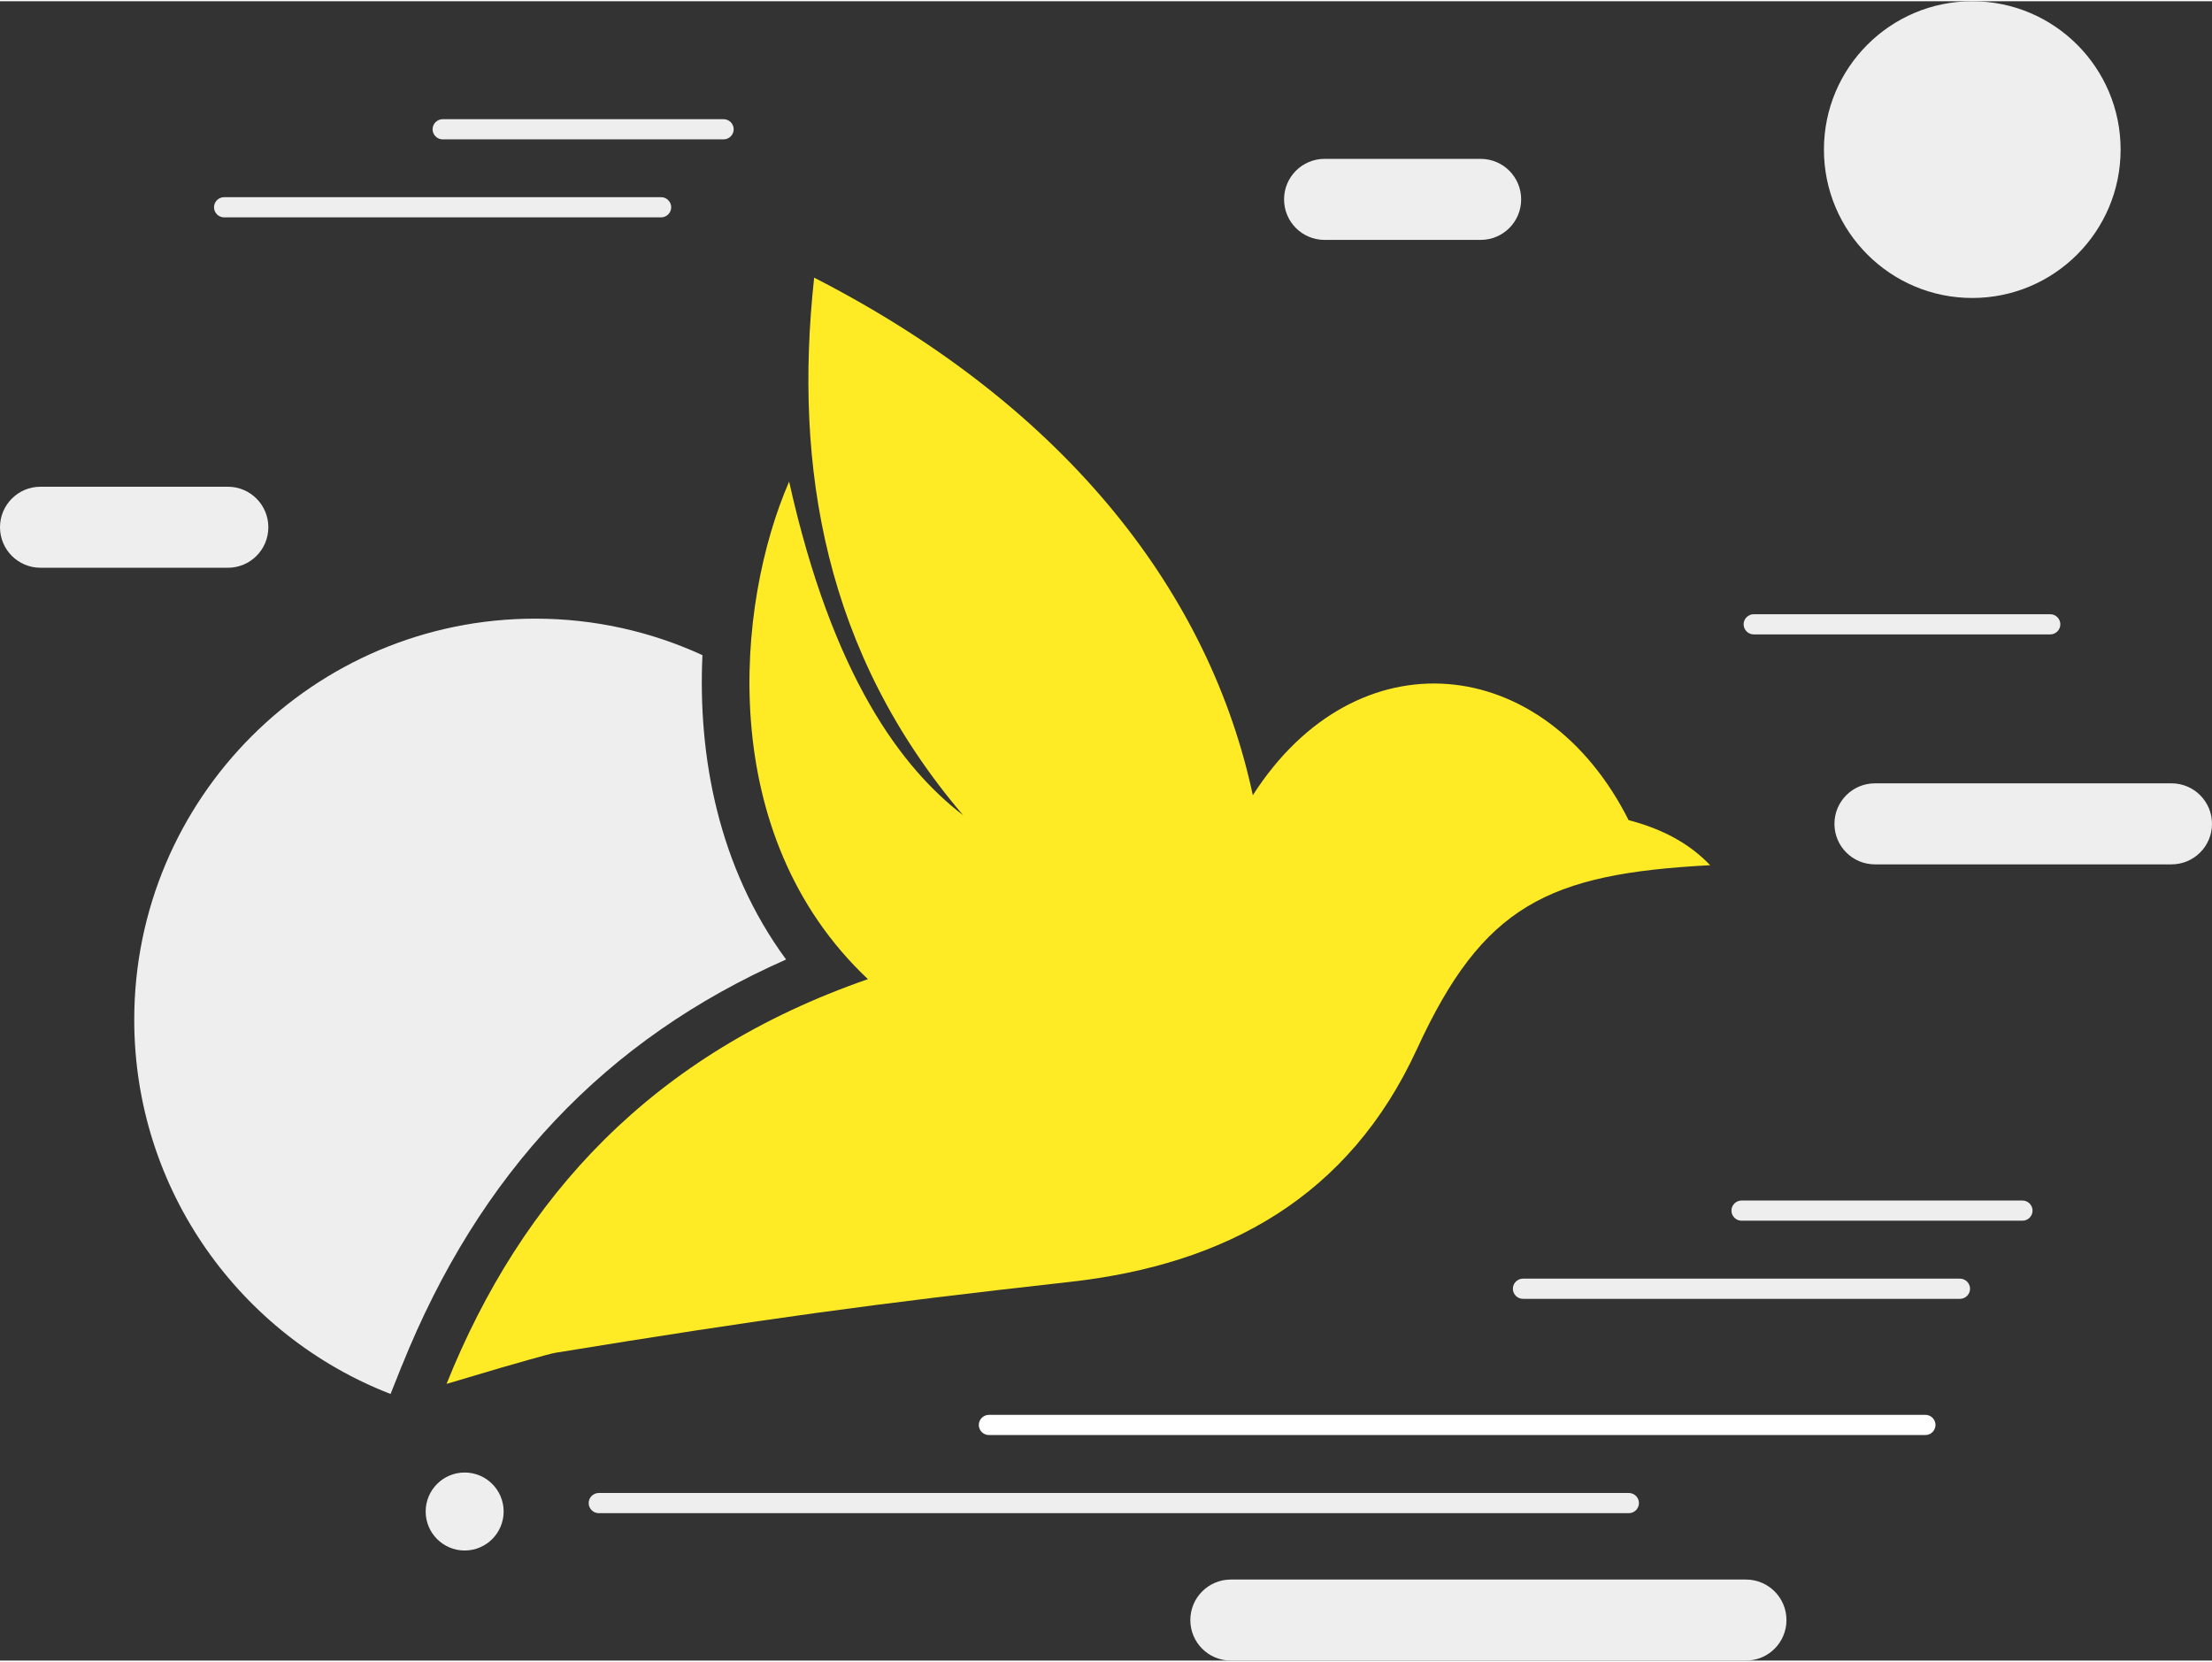 <?xml version="1.0" encoding="UTF-8"?>
<svg xmlns="http://www.w3.org/2000/svg" id="Ebene_1" viewBox="0 0 160 120" width="225" height="169"><rect x="0" y="0" width="160" height="120" fill="#333333" stroke="none"/><defs><style>.cls-1{fill:#fff;}.cls-2{fill:#feeb26;fill-rule:evenodd;}.cls-3{fill:#eee;}</style></defs><circle class="cls-3" cx="142.66" cy="10.73" r="10.73"/><path class="cls-3" d="m157.07,62.42h-21.45c-1.62,0-2.93-1.31-2.93-2.93s1.31-2.93,2.93-2.93h21.45c1.62,0,2.93,1.31,2.93,2.93s-1.31,2.93-2.93,2.93Z"/><path class="cls-3" d="m126.29,120h-37.26c-1.62,0-2.93-1.31-2.93-2.93s1.31-2.93,2.93-2.93h37.26c1.62,0,2.93,1.31,2.93,2.93s-1.31,2.93-2.93,2.93Z"/><path class="cls-3" d="m16.47,40.97H2.93c-1.62,0-2.93-1.31-2.93-2.93s1.31-2.93,2.93-2.93h13.55c1.62,0,2.93,1.31,2.93,2.93s-1.31,2.93-2.93,2.93Z"/><path class="cls-3" d="m107.1,17.26h-11.29c-1.62,0-2.93-1.31-2.93-2.93s1.31-2.93,2.93-2.93h11.29c1.62,0,2.93,1.31,2.93,2.93s-1.31,2.93-2.93,2.93Z"/><path class="cls-3" d="m52.34,9.99h-20.32c-.4,0-.73-.33-.73-.73s.33-.73.73-.73h20.32c.4,0,.73.33.73.73s-.33.73-.73.73Z"/><path class="cls-3" d="m47.82,15.63h-31.61c-.4,0-.73-.33-.73-.73s.33-.73.73-.73h31.61c.4,0,.73.33.73.73s-.33.73-.73.73Z"/><path class="cls-3" d="m117.82,109.34H43.31c-.4,0-.73-.33-.73-.73s.33-.73.73-.73h74.51c.4,0,.73.33.73.73s-.33.73-.73.73Z"/><path class="cls-1" d="m139.27,103.69h-67.74c-.4,0-.73-.33-.73-.73s.33-.73.73-.73h67.74c.4,0,.73.33.73.73s-.33.73-.73.73Z"/><path class="cls-3" d="m148.3,45.79h-21.45c-.4,0-.73-.33-.73-.73s.33-.73.73-.73h21.45c.4,0,.73.33.73.73s-.33.73-.73.73Z"/><circle class="cls-3" cx="33.61" cy="109.22" r="2.82"/><path class="cls-3" d="m29.06,98.7c5.61-13.97,14.73-23.63,27.8-29.4-4.91-6.68-6.39-14.73-6.05-22.01-3.68-1.69-7.77-2.64-12.09-2.64-16.02,0-29.01,12.99-29.01,29.01,0,12.33,7.7,22.86,18.54,27.06l.81-2.03Z"/><path class="cls-2" d="m123.7,62.48c-1.33-1.39-3.15-2.54-5.9-3.26-6.1-12.13-19.68-13.51-27.18-1.8-3.04-14.26-13.13-27.9-31.73-37.43-1.49,13.7.76,27.14,10.78,38.88-4.4-3.37-9.44-9.98-12.59-24.13-3.85,8.83-5.41,25.52,5.7,35.98-15.59,5.41-25.04,15.73-30.48,29.27l3.98-1.18c.47-.13,3.4-.99,3.9-1.07,14.95-2.44,23.08-3.55,37.16-5.12,11.39-1.26,20.25-6.19,25.15-16.84,4.78-10.4,9.47-12.68,21.21-13.3"/><path class="cls-3" d="m146.29,88.19h-20.32c-.4,0-.73-.33-.73-.73s.33-.73.73-.73h20.32c.4,0,.73.33.73.73s-.33.73-.73.73Z"/><path class="cls-3" d="m141.77,93.84h-31.61c-.4,0-.73-.33-.73-.73s.33-.73.73-.73h31.61c.4,0,.73.33.73.73s-.33.73-.73.73Z"/></svg>
